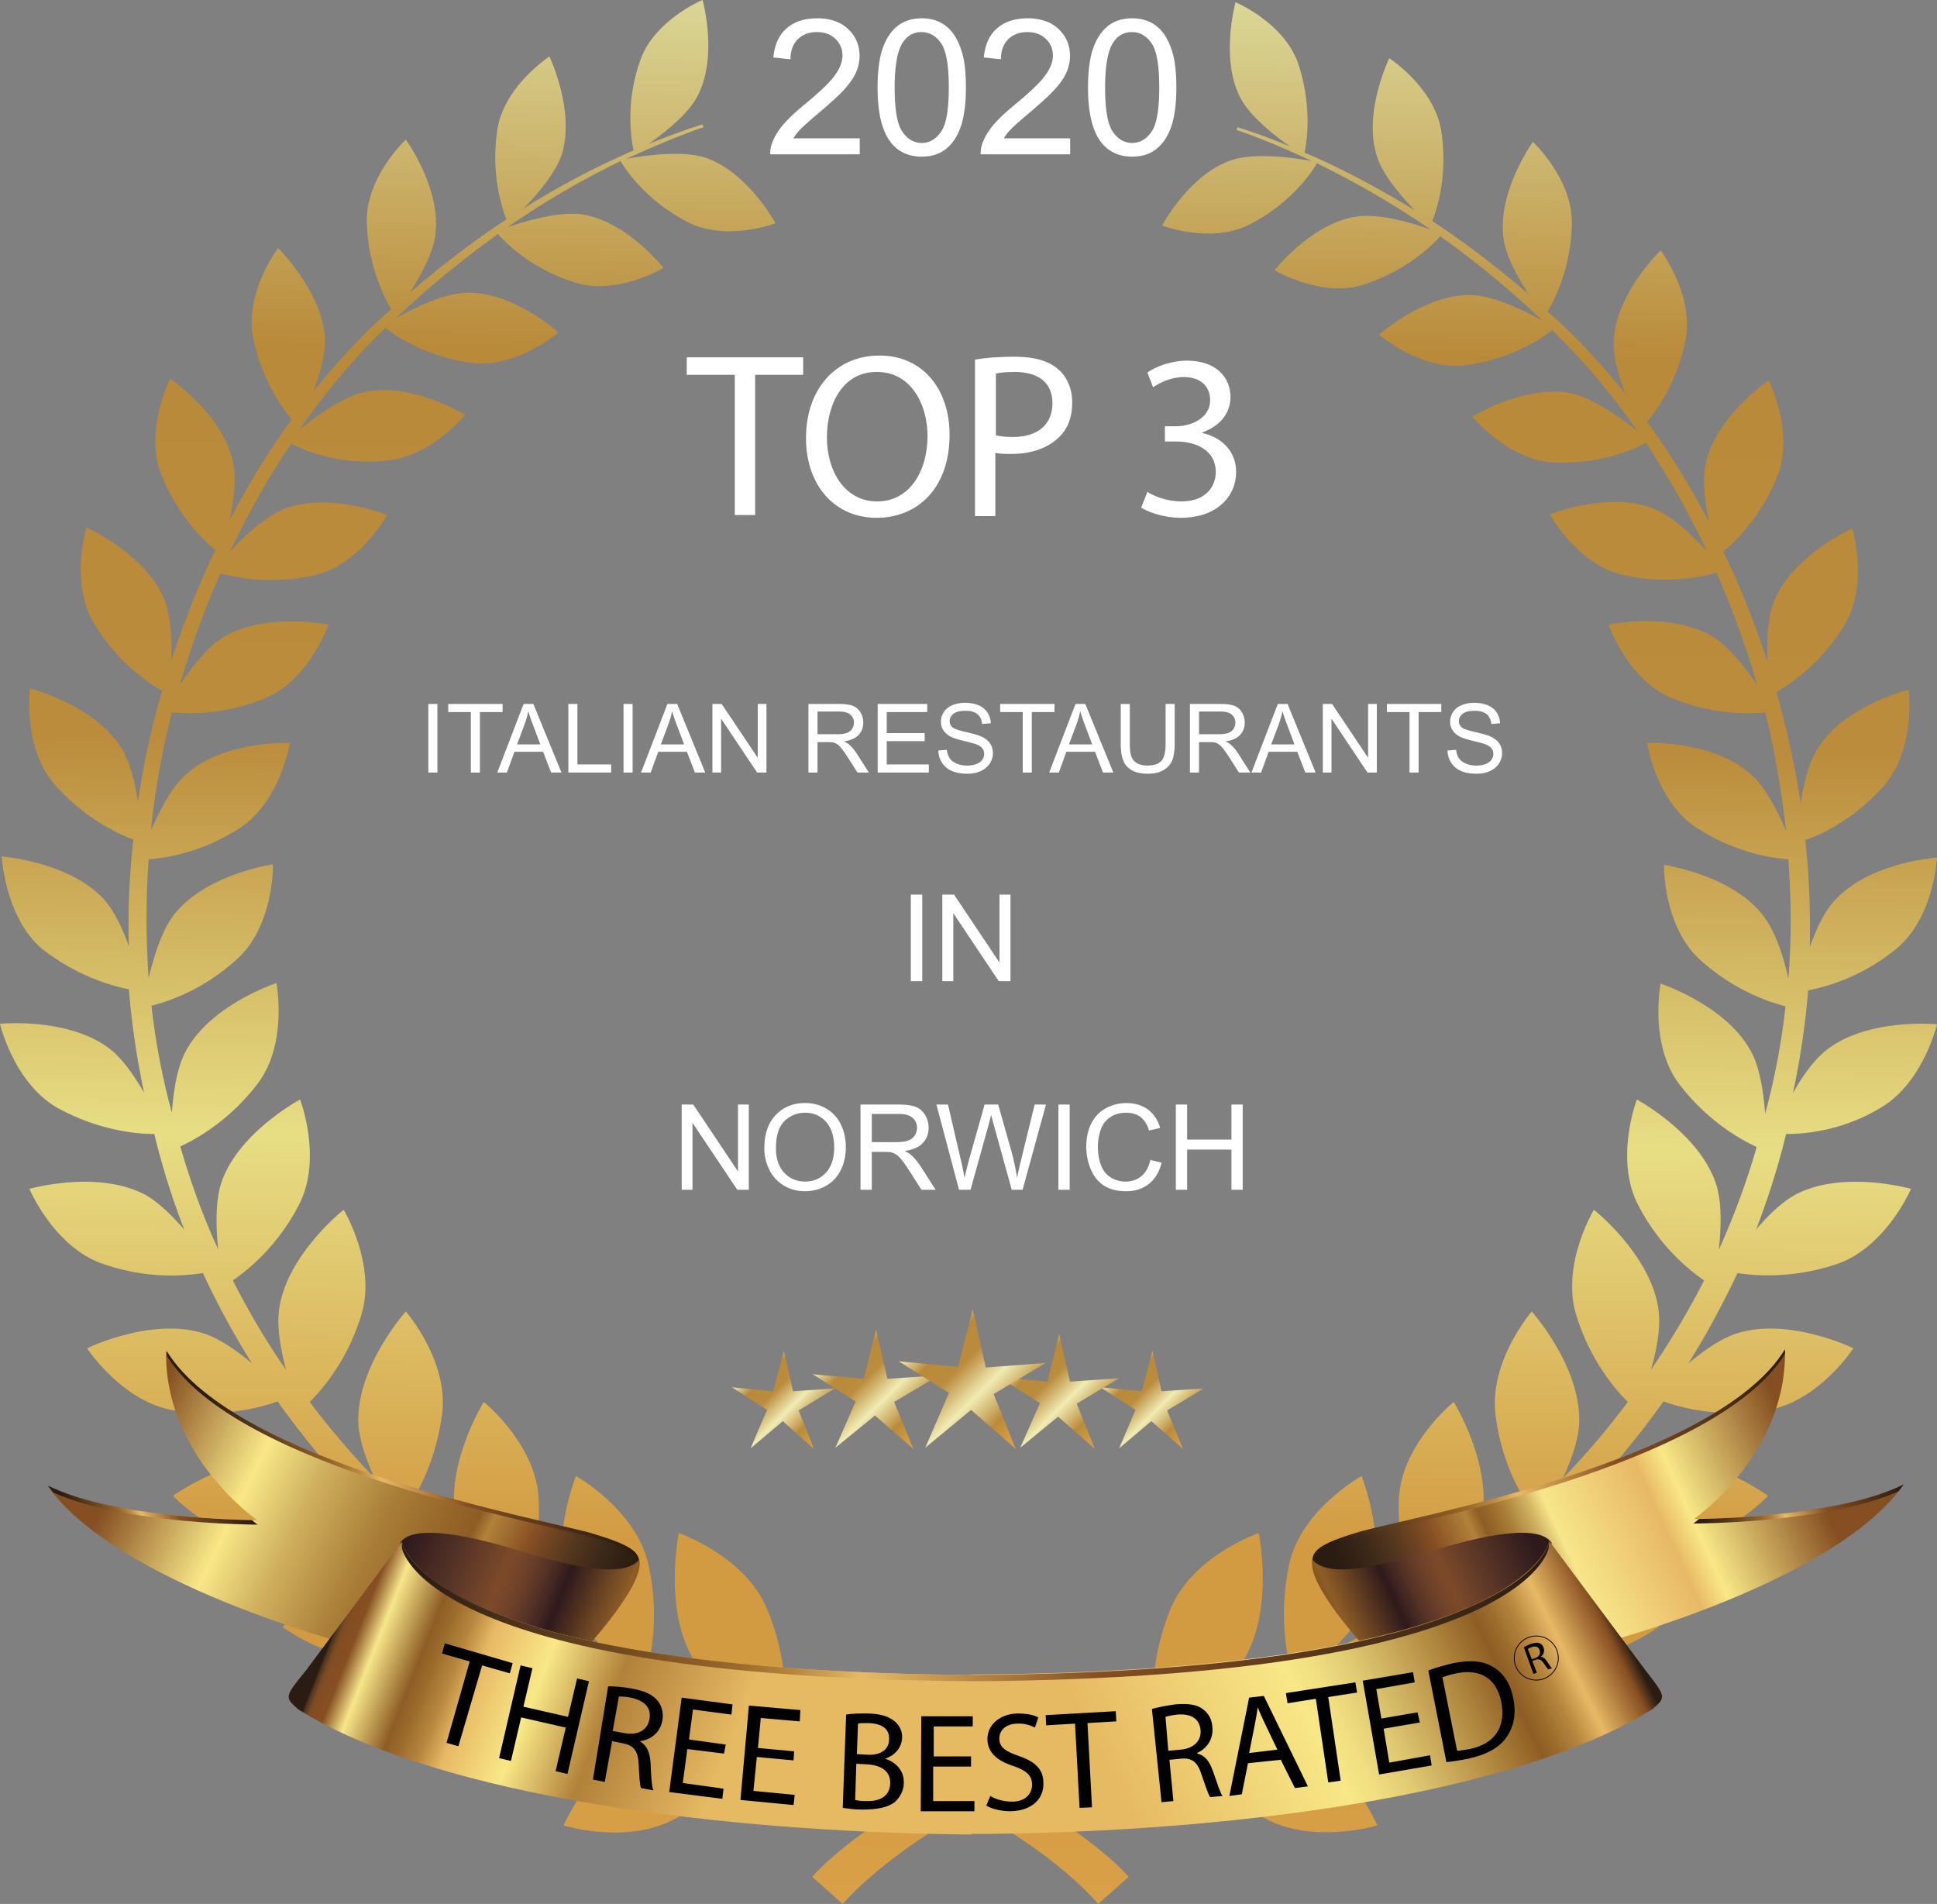 <?xml version="1.0" encoding="UTF-8"?> <svg xmlns="http://www.w3.org/2000/svg" width="979.143" height="962.285" viewBox="210 18.572 979.143 962.285"><rect x="210" y="18.572" width="979.143" height="962.285" fill="#808080" stroke="none"/><linearGradient id="a" gradientUnits="userSpaceOnUse" x1="75.831" y1="727.999" x2="79.363" y2="1065.09" gradientTransform="matrix(2.857 0 0 -2.857 478.231 3061.472)"><stop offset="0" stop-color="#d9a047"></stop><stop offset=".103" stop-color="#d29b42"></stop><stop offset=".19" stop-color="#d29b42"></stop><stop offset=".401" stop-color="#e7de84"></stop><stop offset=".608" stop-color="#bb8c3c"></stop><stop offset=".815" stop-color="#b98a39"></stop><stop offset="1" stop-color="#dbd796"></stop></linearGradient><path fill="url(#a)" d="M1112.857 591.714c-4 16.571-9.144 32.571-15.143 48.286 6-7.144 13.143-14 20-17.715 24-12.571 58.285-2.857 58.285-2.857s-12.571 29.429-37.429 38c-22.285 7.429-41.143 6-50.285 4.572-7.429 15.714-15.715 31.143-24.857 45.714 7.429-6.286 16.285-12.571 24.285-15.143C1114 684 1146.857 700 1146.857 700s-17.715 27.428-44.286 31.428c-24 3.715-43.143-1.428-51.714-4.571-10.286 14.571-21.429 28.286-33.144 41.143 8.857-5.143 19.144-10.285 28-11.428 28-4 58 18 58 18s-22.856 24.571-50 23.714c-25.143-.571-43.429-9.429-51.429-14-12.571 12.571-25.714 24.286-39.143 34.857 9.715-3.715 20.857-6.857 30-6.571 28.857 1.143 55.143 28.285 55.143 28.285s-27.143 20.571-54.571 15.143c-24.856-4.856-41.714-16.856-49.143-22.856-13.429 9.714-27.429 18.571-41.429 26.285 9.429-1.714 20-2.285 28-.571 28.571 6.286 50.571 38.286 50.571 38.286s-30.856 15.714-57.429 5.429c-23.143-9.144-37.714-23.144-44.571-30.857-14.856 7.143-30 13.143-44.856 17.714 9.714.286 20 1.144 27.428 4.286 27.715 11.143 44 47.429 44 47.429s-34 10.285-58.571-4.571c-22.571-13.715-34.856-31.429-39.714-40-35.143 6.285-64.571 16.285-88.286 26.856 43.144 22.857 60.857 43.715 60.857 43.715l-15.429 13.714s-20-24.571-64.571-48c-44.286 23.715-64.571 48-64.571 48l-15.429-13.714s17.714-21.144 60.857-43.715c-24-10.856-53.144-20.571-88.286-26.856-4.857 8.571-17.143 26.285-39.714 40-24.857 15.143-58.571 4.571-58.571 4.571s16.285-36 44-47.429c7.714-3.143 17.714-4.286 27.428-4.286-14.856-4.571-29.714-10.571-44.856-17.714-6.571 7.714-21.144 21.714-44.571 30.857-26.572 10.285-57.429-5.429-57.429-5.429s21.714-32 50.572-38.286c8-1.714 18.285-.857 28 .571-14-7.714-27.715-16.571-41.429-26.285-7.429 6-24.286 18-49.143 22.856-27.428 5.429-54.571-15.143-54.571-15.143s26.571-27.143 55.143-28.285c9.143-.286 20.285 2.856 30 6.571-13.429-10.857-26.572-22.286-39.143-34.857-8 4.571-26.286 13.429-51.429 14-27.143.571-50-23.714-50-23.714s30.286-21.715 58-18c8.857 1.143 19.143 6.285 28 11.428-11.714-12.856-22.857-26.856-33.143-41.143-8.572 3.144-27.714 8.286-52 4.571C272 727.428 254 700 254 700s32.857-16 59.143-7.429c8 2.571 16.857 8.856 24.286 15.143C328.286 693.143 320 678 312.571 662c-9.143 1.428-28 3.143-50.286-4.572-24.857-8.285-37.429-38-37.429-38s34.286-9.714 58.286 2.857c6.857 3.714 14 10.857 20 17.714a379.707 379.707 0 01-15.143-48.285c-8.857 0-27.714-1.715-48.286-12.857C217.143 566.572 210 536 210 536s34.857-3.429 55.714 12.856c6.572 5.144 12.286 13.715 17.143 22-3.714-17.429-6.286-34.856-7.714-52.285-8.571-1.715-26.286-6.572-44-20.572-18.571-15.714-20.286-46.571-20.286-46.571s34.286 2.571 51.714 21.715c5.143 5.714 9.429 14.856 12.571 23.714-.571-18.285.286-36.285 2.286-54-7.714-2.856-24.571-10.571-39.714-27.714-16.286-18.571-12.571-48.571-12.571-48.571s32.571 8.285 46 29.714c4.571 7.143 7.143 18 8.571 27.429 2.857-19.143 6.857-37.714 12.286-56-6.572-3.714-22.286-14-34.286-33.714-12.571-20.572-4-48.857-4-48.857s30 13.429 39.429 36.571c3.429 8.571 3.714 20.857 3.429 30.857a457.011 457.011 0 0122.286-56c-5.715-4.572-19.144-17.429-27.43-38.572-8.571-22 4.572-48 4.572-48s26.857 18.285 31.714 42c2 8.571.286 20.285-1.714 29.714 9.429-18.285 20-35.429 31.429-51.143-4.857-6-15.143-20-19.429-41.143C333.429 166.572 350.571 144 350.571 144s22.571 22 23.714 46c.286 8-2.857 18.285-6 26.571 12.571-15.715 25.714-29.715 39.429-41.715-3.429-6-11.714-22-12.286-44-.572-22.856 19.714-41.714 19.714-41.714s18.286 25.143 14.857 48.571c-1.143 9.143-7.715 20.571-12.857 28.857C434 152 450.285 139.714 466 129.429c-2.286-5.715-8-22.857-4.571-45.429 3.429-22 26.285-36.857 26.285-36.857S500.857 74.572 494 96.572C490.857 106 481.429 117.143 474.571 124c20.286-12.857 39.429-22.286 55.714-29.429-1.143-5.429-4.285-23.429 3.144-44.857 6.856-20.857 31.714-31.143 31.714-31.143s8 28.571-2.571 48.571c-4.857 9.429-17.143 18.857-24.857 24.286 10.571-4.286 20-7.715 27.429-10 0 .571.286.856.571 1.428-10.285 3.429-23.429 8.857-39.143 16 7.714-1.428 28-4.571 40-.571C588 105.429 602 131.429 602 131.429s-24.857 9.428-44.286-.572c-21.714-11.143-32-27.428-34-30.856-17.143 8.285-36.571 19.143-57.143 33.429 8.857-3.144 25.714-8 37.143-6.572C526.571 130 545.429 154 545.429 154s-23.429 14-44.571 7.429c-22.286-6.857-35.429-20.286-39.144-24.572-15.429 11.144-31.714 24-48 39.144-1.143 1.143-2.571 2.285-3.714 3.429 8.571-4.857 24-12.572 35.714-12.857 23.429-.857 46.571 20 46.571 20S471.143 204.857 448.571 202c-24-3.144-39.429-14.286-43.714-17.715-15.429 14.857-30 32-43.429 51.429 7.714-6.285 22-16.857 33.429-19.143 23.429-4.857 50.286 11.714 50.286 11.714s-18 22-41.143 23.144c-24 2.285-41.429-6-46.857-8.572-11.429 16.857-21.714 35.144-30.857 54.572 6.857-7.715 17.428-17.429 26.857-21.429 22.571-9.144 52.571 2.856 52.571 2.856s-14 25.429-37.143 30.571c-22.286 4.857-40 .857-47.143-1.143-8 18-14.857 37.143-20.571 56.571 5.714-8.571 13.429-18.856 21.714-24 21.143-13.143 53.429-6.571 53.429-6.571s-9.714 28-32 37.143c-20.857 8.572-39.143 8-47.143 7.144C292 398 288.286 418 286.286 438.285c4.286-9.714 10.286-21.714 17.714-28.285 18.857-17.144 52.571-16 52.571-16s-4.857 29.714-25.429 43.143c-19.429 12.571-38 15.143-46 15.714-1.429 19.715-1.429 40 0 60 2.571-10.571 6.571-24 12.857-32 16-20.571 50-25.429 50-25.429s.571 30.857-18 47.715c-17.429 16-35.429 21.714-43.429 23.714 2 18 5.429 36.286 10.286 54 .857-10.571 2.571-22.856 7.143-31.143 12.571-23.429 45.714-34.286 45.714-34.286s6 30.857-9.714 51.144c-14.286 18.571-30.857 27.714-38.857 31.429 5.143 18 11.429 35.143 19.143 52-1.143-10.857-1.429-24 1.428-33.144 8.286-25.714 40-42.571 40-42.571s11.429 30-.571 53.143c-10.857 21.144-26 33.144-33.429 38.286 8 15.714 16.857 30.857 26.857 45.143-2.571-10-4.857-21.714-3.429-30.856 4-27.429 32.571-50 32.571-50s16.857 28 8.857 53.428c-6.857 22.286-19.143 36.857-26 43.715 10.286 13.714 21.429 26.571 32.857 38.571-4.286-9.143-8-19.714-8.286-28.286-.857-28.285 24-56 24-56s22 25.144 18.286 52.286c-3.144 23.143-12.286 39.714-18 48 12.286 11.429 24.857 22.285 38 32-5.715-8.286-10.857-18-12.857-26.286-6-28.285 14-60.285 14-60.285s26.571 21.429 27.714 49.143c1.144 23.714-5.428 42-9.714 51.429a412.728 412.728 0 0044.286 25.714c-7.715-7.714-15.429-17.143-19.144-25.714-10.856-27.143 3.429-63.143 3.429-63.143s30.286 16.856 36.571 44.571c5.429 24 2 44-.856 54 15.714 6.571 31.143 12 46.285 16-8.571-6.286-17.429-13.715-22.286-21.429-15.714-25.429-7.714-64.286-7.714-64.286s33.429 11.429 44.571 38.286c9.144 21.714 9.715 41.143 8.857 52 22 4.285 42 9.714 59.714 16a386.645 386.645 0 0133.429 13.429c10-4.571 21.143-9.143 33.429-13.429 17.715-6.286 37.715-12 59.715-16-.572-10.857 0-30.286 8.856-52 11.144-26.857 44.571-38.286 44.571-38.286s8 38.571-7.714 64.286c-4.857 7.714-13.714 15.429-22.286 21.429 15.144-4 30.572-9.144 46.286-16-2.571-10-6-29.715-.857-54 6-27.715 36.571-44.571 36.571-44.571s14.286 36 3.429 63.143c-3.429 8.857-11.429 18-19.143 25.714a412.826 412.826 0 0044.286-25.714c-4.286-9.429-10.572-27.715-9.715-51.429 1.143-27.714 27.715-49.143 27.715-49.143s20 32.285 14 60.285c-1.715 8.571-7.144 18-12.857 26.286 13.143-9.714 26-20.571 38-32-5.715-8.286-15.143-24.857-18-48-3.429-27.143 18.285-52.286 18.285-52.286s24.857 27.715 24 56c-.285 8.571-4 19.144-8.285 28.286 11.714-12 22.571-24.857 32.857-38.571-6.857-6.857-19.144-21.429-26-43.715-8-25.429 8.856-53.429 8.856-53.429s28.571 22.572 32.571 50c1.429 9.144-.856 20.857-3.714 30.857 9.714-14.285 18.857-29.429 26.857-45.143-7.429-5.143-22.571-17.143-33.429-38.286-12-23.143-.572-53.143-.572-53.143s31.429 16.857 40 42.571c3.144 9.429 2.572 22.571 1.429 33.429 7.429-16.571 14-34 19.144-52-8-3.714-24.572-12.857-38.857-31.429-15.715-20.285-9.714-51.143-9.714-51.143s33.143 10.857 45.714 34.285c4.571 8.286 6.286 20.857 7.143 31.429 4.857-18 8.286-36 10.286-54.285-8-2-26.286-8-43.429-23.715-18.571-17.143-18-47.714-18-47.714s34 4.857 50 25.429c6.286 8 10.571 21.429 12.857 32 1.714-20.286 1.429-40.286 0-60.286-8-.571-26.571-3.143-46-15.714-20.857-13.144-25.429-43.144-25.429-43.144s33.714-1.143 52.571 16c7.429 6.572 13.714 18.857 17.715 28.572-2.286-20.286-5.715-40.572-10.572-60-8 .856-26.285 1.428-47.143-7.144-22.285-9.143-32-37.143-32-37.143s32.285-6.857 53.429 6.571c8 5.143 16 15.429 21.714 24a462.867 462.867 0 00-20.571-56.857c-7.143 2-25.143 6.286-47.143 1.144-23.144-5.144-37.144-30.571-37.144-30.571s30-12 52.572-2.857c9.428 3.714 19.714 13.714 26.856 21.429-9.143-19.429-19.714-38-30.856-54.857-5.143 2.857-22.571 11.143-46.571 10-23.144-1.143-41.144-23.143-41.144-23.143s26.857-16.571 50.286-11.715c11.429 2.572 26 13.144 33.429 19.429-13.429-19.429-28-36.571-43.429-51.429-4.286 3.429-19.714 14.572-43.714 17.715-22.572 2.857-43.715-15.429-43.715-15.429s23.143-20.571 46.571-20c11.715.286 27.429 8.286 36 12.857-1.143-1.144-2.571-2.286-3.714-3.429C969.714 162 953.429 148.857 938 138c-3.715 4.285-16.857 17.428-39.143 24.571-21.144 6.571-44.572-7.429-44.572-7.429s18.857-24 41.715-27.143c11.429-1.715 28.285 3.428 37.143 6.571-20.857-14.286-40.285-25.144-57.429-33.429-2 3.429-12.285 19.714-34 30.857-19.429 10-44.285.571-44.285.571s14-26.286 35.429-33.144c12.285-4 32.571-.856 40.285.572-15.143-7.144-28-12.286-38-15.715 0-.571.286-.857.286-1.429 7.429 2.286 16.285 5.429 26.571 9.715-7.715-5.429-20-15.144-24.857-24.286-10.571-20-2.571-48.571-2.571-48.571S859.143 30 866.286 50.857c7.143 21.715 4.285 39.715 3.143 44.857 16.286 6.857 35.143 16.571 55.714 29.143-6.856-7.143-16.285-18-19.143-27.429-7.143-22 6.286-49.428 6.286-49.428s22.856 14.856 26.285 36.856c3.429 22.571-2.285 39.715-4.571 45.429 15.714 10.286 32 22.571 48.857 37.143-5.428-8.285-11.714-19.428-12.857-28.571-3.143-23.429 14.857-48.571 14.857-48.571s20.285 18.857 19.714 41.715c-.571 22-8.571 38-12.285 44 13.714 12 26.856 26 39.429 41.714-3.429-8.571-6.286-18.571-6-26.571.856-24 23.714-46 23.714-46s17.143 22.571 12.571 45.429c-4.286 21.143-14.571 35.429-19.429 41.143 11.429 15.714 22 32.857 31.429 50.857-2-9.429-3.714-21.144-1.715-29.715 5.144-24 31.715-42 31.715-42s13.143 25.715 4.571 48c-8.285 21.144-21.714 33.715-27.429 38.571 8.571 17.715 16 36.286 22.286 55.715-.286-10 0-22.286 3.429-30.857 9.428-23.143 39.428-36.571 39.428-36.571s8.572 28.285-4 48.856c-12 19.715-27.714 30-34.285 33.715 5.143 18.285 9.143 36.857 12.285 56 1.429-9.429 4-20.286 8.572-27.429 13.428-21.714 46-29.714 46-29.714s3.714 30-12.572 48.571c-15.143 17.143-32 24.856-39.714 27.429 2 17.714 2.571 35.714 2.286 54 3.143-8.571 7.143-17.715 12.571-23.429 17.429-19.429 51.714-21.715 51.714-21.715s-1.429 30.857-21.143 46.572a101.57 101.57 0 01-44 20.571 400.407 400.407 0 01-7.715 52c4.572-8.286 10.572-16.857 17.144-22 20.856-16.286 55.714-12.857 55.714-12.857s-7.143 30.571-29.714 42.857c-18.857 11.142-37.714 12.571-46.571 12.571z"></path><g fill="#FFF"><path d="M644.596 88.491v8.079h-45.251a14.857 14.857 0 01.98-5.837c1.151-3.082 2.996-6.117 5.534-9.106 2.537-2.989 6.202-6.444 10.997-10.367 7.44-6.102 12.469-10.935 15.084-14.5 2.615-3.564 3.922-6.935 3.922-10.11 0-3.331-1.19-6.141-3.572-8.429-2.381-2.289-5.486-3.433-9.316-3.433-4.047 0-7.284 1.214-9.713 3.643s-3.658 5.791-3.689 10.087l-8.639-.887c.591-6.444 2.816-11.355 6.678-14.733 3.859-3.378 9.043-5.067 15.551-5.067 6.568 0 11.768 1.821 15.597 5.464s5.744 8.157 5.744 13.542c0 2.74-.561 5.433-1.681 8.079-1.121 2.646-2.981 5.433-5.581 8.359-2.6 2.927-6.919 6.942-12.959 12.048-5.043 4.234-8.281 7.106-9.713 8.616-1.433 1.51-2.615 3.028-3.549 4.553h33.576zM653.609 62.806c0-8.094.832-14.608 2.498-19.543 1.665-4.934 4.14-8.74 7.425-11.418 3.284-2.677 7.417-4.016 12.398-4.016 3.674 0 6.896.74 9.667 2.218 2.771 1.479 5.059 3.612 6.864 6.397 1.806 2.787 3.223 6.181 4.25 10.181 1.027 4 1.541 9.394 1.541 16.181 0 8.032-.825 14.516-2.476 19.45-1.65 4.935-4.117 8.749-7.401 11.441-3.285 2.693-7.433 4.04-12.445 4.04-6.601 0-11.784-2.366-15.551-7.098-4.513-5.697-6.77-14.974-6.77-27.833zm8.639 0c0 11.239 1.315 18.719 3.946 22.439s5.876 5.58 9.736 5.58 7.105-1.868 9.737-5.604c2.63-3.736 3.945-11.208 3.945-22.416 0-11.27-1.315-18.757-3.945-22.462-2.632-3.705-5.908-5.557-9.83-5.557-3.861 0-6.943 1.635-9.247 4.903-2.894 4.174-4.342 11.879-4.342 23.117zM750.975 88.491v8.079h-45.251a14.857 14.857 0 01.98-5.837c1.151-3.082 2.996-6.117 5.534-9.106 2.537-2.989 6.202-6.444 10.997-10.367 7.44-6.102 12.469-10.935 15.084-14.5 2.615-3.564 3.922-6.935 3.922-10.11 0-3.331-1.19-6.141-3.572-8.429-2.381-2.289-5.486-3.433-9.316-3.433-4.047 0-7.284 1.214-9.713 3.643s-3.658 5.791-3.689 10.087l-8.639-.887c.591-6.444 2.816-11.355 6.678-14.733 3.859-3.378 9.043-5.067 15.551-5.067 6.568 0 11.768 1.821 15.597 5.464s5.744 8.157 5.744 13.542c0 2.74-.561 5.433-1.681 8.079-1.121 2.646-2.981 5.433-5.581 8.359-2.6 2.927-6.919 6.942-12.959 12.048-5.043 4.234-8.281 7.106-9.713 8.616-1.433 1.51-2.615 3.028-3.549 4.553h33.576zM759.987 62.806c0-8.094.832-14.608 2.498-19.543 1.665-4.934 4.14-8.74 7.425-11.418 3.284-2.677 7.417-4.016 12.398-4.016 3.674 0 6.896.74 9.667 2.218 2.771 1.479 5.059 3.612 6.864 6.397 1.806 2.787 3.223 6.181 4.25 10.181 1.027 4 1.541 9.394 1.541 16.181 0 8.032-.825 14.516-2.476 19.45-1.65 4.935-4.117 8.749-7.401 11.441-3.285 2.693-7.433 4.04-12.445 4.04-6.601 0-11.784-2.366-15.551-7.098-4.513-5.697-6.77-14.974-6.77-27.833zm8.639 0c0 11.239 1.315 18.719 3.946 22.439s5.876 5.58 9.736 5.58 7.105-1.868 9.737-5.604c2.63-3.736 3.945-11.208 3.945-22.416 0-11.27-1.315-18.757-3.945-22.462-2.632-3.705-5.908-5.557-9.83-5.557-3.861 0-6.943 1.635-9.247 4.903-2.894 4.174-4.342 11.879-4.342 23.117z"></path></g><path fill="#FFF" d="M581.429 208h-24.286v-8.857H616V208h-24.286v70.856h-10.285V208zM690 238.285c0 27.429-16.571 42-36.857 42C632 280.285 617.429 264 617.429 240c0-25.429 15.714-41.715 36.857-41.715 21.428-.285 35.714 16.287 35.714 40zm-62 1.429c0 17.143 9.143 32.286 25.429 32.286 16.285 0 25.429-15.144 25.429-33.144 0-15.714-8.286-32.285-25.429-32.285C636.571 206.285 628 222 628 239.714zM703.143 200.285c4.857-.856 11.429-1.429 19.715-1.429 10.285 0 17.714 2.286 22.285 6.572C749.429 209.143 752 215.143 752 222c0 7.143-2 12.856-6.285 17.143-5.429 5.714-14.286 8.857-24.286 8.857-3.143 0-6 0-8.286-.571v32h-10.285v-79.144h.285zm10.286 38.287c2.286.571 5.143.857 8.571.857 12.286 0 20-6 20-17.144 0-10.571-7.429-15.714-18.857-15.714-4.571 0-8 .285-9.714.857v31.144zM790 267.143c2.857 2 9.714 4.857 17.143 4.857 13.429 0 17.429-8.571 17.429-14.857 0-10.857-9.714-15.429-20-15.429h-5.714V234h5.714c7.429 0 17.144-4 17.144-13.144 0-6.285-4-11.714-13.429-11.714-6.286 0-12 2.857-15.429 5.143L790 206.857c4-2.856 11.715-6 20-6 15.143 0 22 8.857 22 18.286 0 8-4.857 14.571-14.285 18v.286c9.428 2 17.143 8.856 17.143 19.714 0 12.286-9.715 23.143-28 23.143-8.571 0-16.286-2.856-20-5.143l3.142-8z"></path><g fill="#FFF"><path d="M426.513 409.031v-34.666h4.587v34.666h-4.587zM448.008 409.031v-30.575h-11.422v-4.091h27.478v4.091h-11.469v30.575h-4.587zM461.368 409.031l13.313-34.666h4.942l14.188 34.666h-5.226l-4.044-10.499h-14.495l-3.808 10.499h-4.87zm10.003-14.236h11.753l-3.618-9.601c-1.104-2.916-1.924-5.313-2.46-7.188a44.12 44.12 0 01-1.867 6.621l-3.808 10.168zM497.288 409.031v-34.666h4.588v30.575h17.072v4.091h-21.66zM525.191 409.031v-34.666h4.587v34.666h-4.587zM534.058 409.031l13.313-34.666h4.942l14.188 34.666h-5.226l-4.044-10.499h-14.495l-3.807 10.499h-4.871zm10.003-14.236h11.753l-3.618-9.601c-1.104-2.916-1.924-5.313-2.46-7.188a44.12 44.12 0 01-1.867 6.621l-3.808 10.168zM570.12 409.031v-34.666h4.706l18.208 27.217v-27.217h4.398v34.666h-4.706l-18.208-27.241v27.241h-4.398zM618.667 409.031v-34.666h15.37c3.09 0 5.438.312 7.047.934 1.607.623 2.893 1.723 3.854 3.299.961 1.577 1.442 3.319 1.442 5.227 0 2.459-.797 4.532-2.389 6.219-1.593 1.687-4.052 2.759-7.378 3.216 1.214.583 2.136 1.159 2.767 1.727 1.34 1.229 2.609 2.767 3.808 4.61l6.029 9.436h-5.77l-4.587-7.212c-1.341-2.081-2.444-3.674-3.311-4.777-.867-1.103-1.644-1.876-2.33-2.317a6.931 6.931 0 00-2.093-.922c-.52-.11-1.371-.166-2.554-.166h-5.32v15.395h-4.585zm4.587-19.368h9.86c2.097 0 3.736-.216 4.919-.649s2.081-1.127 2.695-2.081c.615-.954.923-1.99.923-3.109 0-1.64-.596-2.987-1.785-4.044-1.19-1.056-3.07-1.584-5.64-1.584h-10.973v11.467zM653.665 409.031v-34.666h25.065v4.091h-20.479v10.617h19.178v4.067h-19.178v11.8h21.282v4.091h-25.868zM684.31 397.893l4.327-.378c.205 1.734.682 3.156 1.431 4.268.748 1.111 1.911 2.011 3.488 2.696 1.576.686 3.35 1.028 5.32 1.028 1.75 0 3.293-.26 4.634-.78 1.34-.521 2.337-1.233 2.991-2.14.653-.906.981-1.896.981-2.968 0-1.088-.315-2.037-.946-2.85-.631-.812-1.671-1.493-3.121-2.046-.931-.362-2.987-.926-6.171-1.69s-5.415-1.485-6.692-2.164c-1.655-.866-2.889-1.942-3.7-3.228-.813-1.284-1.218-2.723-1.218-4.315 0-1.75.496-3.385 1.489-4.906s2.443-2.676 4.352-3.465c1.907-.788 4.027-1.183 6.36-1.183 2.569 0 4.835.414 6.798 1.242 1.963.827 3.472 2.045 4.528 3.653 1.056 1.607 1.623 3.429 1.702 5.462l-4.397.331c-.237-2.19-1.037-3.846-2.4-4.966-1.364-1.119-3.378-1.679-6.042-1.679-2.774 0-4.797.509-6.065 1.525-1.27 1.017-1.903 2.243-1.903 3.677 0 1.246.449 2.271 1.348 3.074.883.804 3.188 1.628 6.917 2.472 3.727.843 6.286 1.58 7.672 2.211 2.018.93 3.508 2.108 4.47 3.535.961 1.427 1.442 3.07 1.442 4.93 0 1.845-.528 3.583-1.585 5.215-1.056 1.631-2.573 2.9-4.552 3.807s-4.205 1.359-6.679 1.359c-3.138 0-5.767-.457-7.887-1.371s-3.783-2.29-4.989-4.126c-1.206-1.836-1.84-3.913-1.903-6.23zM726.992 409.031v-30.575H715.57v-4.091h27.478v4.091h-11.469v30.575h-4.587zM740.352 409.031l13.313-34.666h4.942l14.188 34.666h-5.226l-4.044-10.499H749.03l-3.808 10.499h-4.87zm10.002-14.236h11.753l-3.618-9.601c-1.104-2.916-1.924-5.313-2.46-7.188a44.12 44.12 0 01-1.867 6.621l-3.808 10.168zM799.209 374.365h4.588v20.028c0 3.484-.395 6.251-1.183 8.301-.789 2.049-2.211 3.716-4.269 5.001-2.057 1.285-4.757 1.927-8.099 1.927-3.248 0-5.904-.56-7.969-1.679-2.065-1.119-3.54-2.739-4.423-4.859s-1.323-5.017-1.323-8.69v-20.028h4.587v20.005c0 3.012.279 5.23.84 6.656.559 1.428 1.521 2.527 2.885 3.299 1.363.772 3.03 1.159 5.001 1.159 3.373 0 5.777-.765 7.213-2.294 1.434-1.529 2.151-4.469 2.151-8.82v-20.006zM811.506 409.031v-34.666h15.37c3.09 0 5.438.312 7.047.934 1.607.623 2.893 1.723 3.854 3.299.961 1.577 1.442 3.319 1.442 5.227 0 2.459-.797 4.532-2.389 6.219-1.593 1.687-4.052 2.759-7.378 3.216 1.214.583 2.136 1.159 2.767 1.727 1.34 1.229 2.609 2.767 3.808 4.61l6.029 9.436h-5.77l-4.587-7.212c-1.341-2.081-2.444-3.674-3.312-4.777-.866-1.103-1.643-1.876-2.329-2.317a6.931 6.931 0 00-2.093-.922c-.52-.11-1.371-.166-2.554-.166h-5.32v15.395h-4.585zm4.587-19.368h9.86c2.097 0 3.736-.216 4.919-.649s2.081-1.127 2.695-2.081c.615-.954.923-1.99.923-3.109 0-1.64-.596-2.987-1.785-4.044-1.19-1.056-3.07-1.584-5.641-1.584h-10.972v11.467zM842.601 409.031l13.313-34.666h4.942l14.188 34.666h-5.226l-4.044-10.499h-14.495l-3.807 10.499h-4.871zm10.003-14.236h11.753l-3.618-9.601c-1.104-2.916-1.924-5.313-2.46-7.188a44.12 44.12 0 01-1.867 6.621l-3.808 10.168zM878.662 409.031v-34.666h4.706l18.208 27.217v-27.217h4.398v34.666h-4.706L883.06 381.79v27.241h-4.398zM922.504 409.031v-30.575h-11.422v-4.091h27.478v4.091h-11.469v30.575h-4.587zM941.705 397.893l4.327-.378c.205 1.734.682 3.156 1.431 4.268.748 1.111 1.911 2.011 3.488 2.696 1.576.686 3.35 1.028 5.32 1.028 1.75 0 3.294-.26 4.635-.78 1.34-.521 2.337-1.233 2.991-2.14.653-.906.981-1.896.981-2.968 0-1.088-.315-2.037-.946-2.85-.631-.812-1.671-1.493-3.121-2.046-.931-.362-2.987-.926-6.172-1.69s-5.415-1.485-6.692-2.164c-1.655-.866-2.889-1.942-3.7-3.228-.813-1.284-1.218-2.723-1.218-4.315 0-1.75.496-3.385 1.489-4.906s2.443-2.676 4.352-3.465c1.907-.788 4.027-1.183 6.36-1.183 2.569 0 4.836.414 6.799 1.242 1.963.827 3.472 2.045 4.528 3.653 1.056 1.607 1.623 3.429 1.702 5.462l-4.397.331c-.237-2.19-1.037-3.846-2.4-4.966-1.364-1.119-3.378-1.679-6.042-1.679-2.774 0-4.797.509-6.065 1.525-1.27 1.017-1.903 2.243-1.903 3.677 0 1.246.449 2.271 1.348 3.074.883.804 3.188 1.628 6.917 2.472 3.728.843 6.286 1.58 7.673 2.211 2.018.93 3.508 2.108 4.47 3.535.961 1.427 1.442 3.07 1.442 4.93 0 1.845-.528 3.583-1.585 5.215-1.056 1.631-2.573 2.9-4.552 3.807s-4.205 1.359-6.68 1.359c-3.138 0-5.767-.457-7.887-1.371s-3.783-2.29-4.989-4.126c-1.207-1.836-1.841-3.913-1.904-6.23z"></path></g><g fill="#FFF"><path d="M670.409 514.457v-43.73h5.787v43.73h-5.787zM686.337 514.457v-43.73h5.937l22.968 34.333v-34.333h5.548v43.73h-5.936l-22.968-34.364v34.364h-5.549z"></path></g><g fill="#FFF"><path d="M554.589 619.887v-43.068h5.847l22.621 33.814v-33.814h5.464v43.068h-5.846l-22.622-33.844v33.844h-5.464zM596.364 598.911c0-7.149 1.92-12.745 5.759-16.79 3.838-4.044 8.793-6.066 14.865-6.066 3.976 0 7.56.95 10.752 2.85s5.626 4.549 7.301 7.946c1.675 3.398 2.512 7.252 2.512 11.561 0 4.368-.881 8.275-2.644 11.722-1.763 3.447-4.261 6.058-7.492 7.83s-6.718 2.658-10.458 2.658c-4.055 0-7.678-.979-10.87-2.938s-5.611-4.632-7.257-8.021a24.317 24.317 0 01-2.468-10.752zm5.876.088c0 5.19 1.396 9.278 4.187 12.266 2.791 2.986 6.291 4.479 10.503 4.479 4.289 0 7.818-1.508 10.591-4.524 2.771-3.016 4.156-7.295 4.156-12.838 0-3.506-.592-6.566-1.777-9.181-1.185-2.614-2.918-4.642-5.199-6.081-2.282-1.439-4.843-2.159-7.683-2.159-4.035 0-7.506 1.386-10.415 4.156-2.909 2.773-4.363 7.4-4.363 13.882zM644.985 619.887v-43.068h19.097c3.838 0 6.757.387 8.754 1.16 1.998.774 3.594 2.141 4.789 4.099 1.194 1.959 1.792 4.123 1.792 6.492 0 3.056-.989 5.631-2.967 7.727-1.979 2.096-5.034 3.428-9.166 3.995 1.508.726 2.653 1.44 3.437 2.146 1.665 1.527 3.241 3.437 4.73 5.729l7.491 11.722h-7.168l-5.699-8.96c-1.665-2.586-3.036-4.563-4.113-5.935s-2.042-2.331-2.894-2.879c-.853-.549-1.719-.931-2.601-1.146-.646-.137-1.704-.205-3.173-.205h-6.609v19.125h-5.7zm5.701-24.061h12.25c2.604 0 4.642-.27 6.111-.809 1.469-.538 2.585-1.399 3.349-2.585a6.992 6.992 0 001.146-3.863c0-2.036-.739-3.711-2.218-5.023-1.479-1.312-3.814-1.969-7.007-1.969h-13.631v14.249zM694.781 619.887l-11.428-43.068h5.847l6.551 28.232a146.081 146.081 0 011.821 8.813c1.097-4.603 1.743-7.257 1.939-7.962l8.196-29.084h6.875l6.169 21.799c1.547 5.405 2.663 10.487 3.35 15.247.548-2.722 1.263-5.847 2.145-9.372l6.757-27.674h5.729l-11.81 43.068h-5.494l-9.078-32.815c-.764-2.742-1.214-4.426-1.352-5.053-.45 1.979-.871 3.662-1.263 5.053l-9.137 32.815h-5.817zM745.019 619.887v-43.068h5.699v43.068h-5.699zM791.494 604.786l5.699 1.439c-1.194 4.682-3.344 8.251-6.448 10.709s-6.899 3.687-11.384 3.687c-4.642 0-8.417-.944-11.325-2.835-2.908-1.89-5.122-4.627-6.64-8.211-1.519-3.584-2.277-7.433-2.277-11.546 0-4.484.857-8.397 2.571-11.736 1.713-3.339 4.151-5.876 7.315-7.609 3.162-1.733 6.644-2.6 10.443-2.6 4.309 0 7.933 1.097 10.87 3.29 2.938 2.194 4.984 5.278 6.14 9.254l-5.611 1.322c-.998-3.133-2.448-5.415-4.348-6.845s-4.289-2.145-7.168-2.145c-3.311 0-6.077.793-8.3 2.379-2.223 1.587-3.785 3.717-4.686 6.391a25.721 25.721 0 00-1.352 8.27c0 3.662.533 6.859 1.602 9.592 1.067 2.732 2.727 4.774 4.979 6.126a13.965 13.965 0 007.315 2.026c3.191 0 5.895-.92 8.108-2.762 2.216-1.839 3.714-4.572 4.497-8.196zM804.392 619.887v-43.068h5.699v17.686h22.386v-17.686h5.699v43.068h-5.699v-20.301h-22.386v20.301h-5.699z"></path></g><linearGradient id="b" gradientUnits="userSpaceOnUse" x1="10.869" y1="1444.504" x2="-81.782" y2="1489.704" gradientTransform="matrix(2.857 0 0 -2.857 478.231 4982.9)"><stop offset="0" stop-color="#2a1c12"></stop><stop offset=".026" stop-color="#302013"></stop><stop offset=".066" stop-color="#3d2918"></stop><stop offset=".113" stop-color="#54371f"></stop><stop offset=".166" stop-color="#794923"></stop><stop offset=".182" stop-color="#864f22"></stop><stop offset=".255" stop-color="#b2813a"></stop><stop offset=".279" stop-color="#8e5d26"></stop><stop offset=".332" stop-color="#976628"></stop><stop offset=".429" stop-color="#aa7f39"></stop><stop offset=".56" stop-color="#d1b260"></stop><stop offset=".661" stop-color="#f8e887"></stop><stop offset=".867" stop-color="#864f22"></stop></linearGradient><path fill="url(#b)" d="M532.286 812.857c2-8.856 0-12.285-22.857-19.143S329.143 758.857 294 701.428c-1.143 52.857 46 85.429 46 85.429s-70.857 0-106-17.429c34.286 49.144 151.714 80 151.714 80l114-17.714 32.572-18.857z"></path><linearGradient id="c" gradientUnits="userSpaceOnUse" x1="149.044" y1="1446.856" x2="235.674" y2="1486.486" gradientTransform="matrix(2.857 0 0 -2.857 478.231 4982.9)"><stop offset="0" stop-color="#2a1c12"></stop><stop offset=".026" stop-color="#302013"></stop><stop offset=".066" stop-color="#3d2918"></stop><stop offset=".113" stop-color="#54371f"></stop><stop offset=".166" stop-color="#794923"></stop><stop offset=".182" stop-color="#864f22"></stop><stop offset=".255" stop-color="#b2813a"></stop><stop offset=".279" stop-color="#8e5d26"></stop><stop offset=".296" stop-color="#976628"></stop><stop offset=".327" stop-color="#aa803a"></stop><stop offset=".369" stop-color="#d1b363"></stop><stop offset=".4" stop-color="#f7e68a"></stop><stop offset=".582" stop-color="#e8b965"></stop><stop offset=".636" stop-color="#f8e887"></stop><stop offset=".867" stop-color="#864f22"></stop></linearGradient><path fill="url(#c)" d="M874 812.285c-2-8.857 0-12.285 22.857-19.143 22.856-6.857 180.285-34.857 215.428-92.286 1.144 52.857-46 85.429-46 85.429s70.857 0 106-17.429c-34.285 49.143-151.714 80-151.714 80l-114-17.714L874 812.285z"></path><linearGradient id="d" gradientUnits="userSpaceOnUse" x1="142.689" y1="1460.469" x2="221.169" y2="1496.369" gradientTransform="matrix(2.857 0 0 -2.857 478.231 4982.9)"><stop offset=".012" stop-color="#2a1c12"></stop><stop offset=".261" stop-color="#8e5d26"></stop><stop offset=".29" stop-color="#99682a"></stop><stop offset=".343" stop-color="#b7873f"></stop><stop offset=".4" stop-color="#e8b965"></stop><stop offset=".606" stop-color="#864f22"></stop><stop offset="1" stop-color="#2a1c12"></stop></linearGradient><path fill="url(#d)" d="M896.857 795.143c22.856-6.857 180-34.857 215.428-92.286v-2.285C1077.142 758 919.714 786 896.857 792.857c-20 6-24 9.429-23.429 16 .572-4.858 6.001-8.285 23.429-13.714z"></path><linearGradient id="e" gradientUnits="userSpaceOnUse" x1="209.162" y1="1464.31" x2="240.511" y2="1478.649" gradientTransform="matrix(2.857 0 0 -2.857 478.231 4982.9)"><stop offset=".012" stop-color="#2a1c12"></stop><stop offset=".261" stop-color="#8e5d26"></stop><stop offset=".29" stop-color="#99682a"></stop><stop offset=".343" stop-color="#b7873f"></stop><stop offset=".4" stop-color="#e8b965"></stop><stop offset=".606" stop-color="#864f22"></stop><stop offset="1" stop-color="#2a1c12"></stop></linearGradient><path fill="url(#e)" d="M1068.857 786.285c-1.715 1.429-2.857 2.286-2.857 2.286s67.715 0 103.714-16.286c.857-1.143 1.715-2.285 2.571-3.429-31.142 15.429-89.714 17.143-103.428 17.429z"></path><linearGradient id="f" gradientUnits="userSpaceOnUse" x1="-79.741" y1="1465.357" x2="-53.281" y2="1477.467" gradientTransform="matrix(2.857 0 0 -2.857 478.231 4982.9)"><stop offset=".012" stop-color="#2a1c12"></stop><stop offset=".261" stop-color="#8e5d26"></stop><stop offset=".29" stop-color="#99682a"></stop><stop offset=".343" stop-color="#b7873f"></stop><stop offset=".4" stop-color="#e8b965"></stop><stop offset=".606" stop-color="#864f22"></stop><stop offset="1" stop-color="#2a1c12"></stop></linearGradient><path fill="url(#f)" d="M340.286 789.143s-1.143-.571-2.857-2.286c-13.429-.285-72.286-2-103.143-17.429l2.571 3.429c35.714 16.286 103.429 16.286 103.429 16.286z"></path><linearGradient id="g" gradientUnits="userSpaceOnUse" x1="-48.024" y1="1467.973" x2="4.163" y2="1491.852" gradientTransform="matrix(2.857 0 0 -2.857 478.231 4982.9)"><stop offset=".012" stop-color="#2a1c12"></stop><stop offset=".261" stop-color="#8e5d26"></stop><stop offset=".29" stop-color="#99682a"></stop><stop offset=".343" stop-color="#b7873f"></stop><stop offset=".4" stop-color="#e8b965"></stop><stop offset=".606" stop-color="#864f22"></stop><stop offset="1" stop-color="#2a1c12"></stop></linearGradient><path fill="url(#g)" d="M509.714 793.714c-22.856-6.857-180.285-34.857-215.428-92.286v2.286c35.143 57.429 192.572 85.143 215.428 92 17.715 5.143 22.857 8.571 23.429 13.714.571-6.285-3.714-9.714-23.429-15.714z"></path><linearGradient id="h" gradientUnits="userSpaceOnUse" x1="-22.354" y1="1464.39" x2="21.53" y2="1446.39" gradientTransform="matrix(2.857 0 0 -2.857 478.231 4982.9)"><stop offset="0" stop-color="#2e191b"></stop><stop offset=".186" stop-color="#513126"></stop><stop offset=".376" stop-color="#7c492a"></stop><stop offset=".415" stop-color="#78462a"></stop><stop offset=".467" stop-color="#6a3f29"></stop><stop offset=".527" stop-color="#543226"></stop><stop offset=".592" stop-color="#38201f"></stop><stop offset=".612" stop-color="#2e191b"></stop><stop offset=".836" stop-color="#8e5d26"></stop><stop offset=".86" stop-color="#845724"></stop><stop offset=".905" stop-color="#694722"></stop><stop offset=".964" stop-color="#432f1c"></stop><stop offset="1" stop-color="#2a1c12"></stop></linearGradient><path fill="url(#h)" d="M412.286 798.285c5.714-8.285 27.428-6 61.143 4.286 33.714 10.285 52.857 12.285 59.714 4.285 3.144 12-26 43.715-26 43.715l-82.856-7.429s-10-2.571-10.857-4.571c-.859-1.999-1.144-40.286-1.144-40.286z"></path><linearGradient id="i" gradientUnits="userSpaceOnUse" x1="177.651" y1="1464.42" x2="138.081" y2="1446.2" gradientTransform="matrix(2.857 0 0 -2.857 478.231 4982.9)"><stop offset="0" stop-color="#2e191b"></stop><stop offset=".186" stop-color="#513126"></stop><stop offset=".376" stop-color="#7c492a"></stop><stop offset=".415" stop-color="#78462a"></stop><stop offset=".467" stop-color="#6a3f29"></stop><stop offset=".527" stop-color="#543226"></stop><stop offset=".592" stop-color="#38201f"></stop><stop offset=".612" stop-color="#2e191b"></stop><stop offset=".836" stop-color="#8e5d26"></stop><stop offset=".86" stop-color="#845724"></stop><stop offset=".905" stop-color="#694722"></stop><stop offset=".964" stop-color="#432f1c"></stop><stop offset="1" stop-color="#2a1c12"></stop></linearGradient><path fill="url(#i)" d="M994.286 798.285c-5.715-8.285-27.429-6-61.144 4.286-33.714 10.285-52.856 12.285-59.714 4.285-3.143 12 26 43.715 26 43.715l82.857-7.429s10-2.571 10.856-4.571c1.145-1.999 1.145-40.286 1.145-40.286z"></path><linearGradient id="j" gradientUnits="userSpaceOnUse" x1="-31.573" y1="1457.245" x2="171.355" y2="1377.195" gradientTransform="matrix(2.857 0 0 -2.857 478.231 4982.9)"><stop offset="0" stop-color="#2a1c12"></stop><stop offset="0" stop-color="#2d1e14"></stop><stop offset=".001" stop-color="#432c1a"></stop><stop offset=".002" stop-color="#55381f"></stop><stop offset=".004" stop-color="#654022"></stop><stop offset=".005" stop-color="#744823"></stop><stop offset=".007" stop-color="#7e4c22"></stop><stop offset=".01" stop-color="#844e22"></stop><stop offset=".018" stop-color="#864f22"></stop><stop offset=".036" stop-color="#f7e68a"></stop><stop offset=".073" stop-color="#8e5d26"></stop><stop offset=".083" stop-color="#99682a"></stop><stop offset=".102" stop-color="#b7873f"></stop><stop offset=".121" stop-color="#e8b965"></stop><stop offset=".17" stop-color="#f8e887"></stop><stop offset=".23" stop-color="#b2813a"></stop><stop offset=".333" stop-color="#e6b963"></stop></linearGradient><path fill="url(#j)" d="M413.143 797.714l-48.286 64.857c-11.143 13.714-11.143 13.714-4 20 71.714 44.856 217.429 61.714 335.429 63.143h4.856v-80.571c-278.571-2.286-287.999-67.429-287.999-67.429z"></path><linearGradient id="k" gradientUnits="userSpaceOnUse" x1="64.195" y1="1401.405" x2="186.655" y2="1462.085" gradientTransform="matrix(2.857 0 0 -2.857 478.231 4982.9)"><stop offset=".321" stop-color="#e6b963"></stop><stop offset=".546" stop-color="#f5e082"></stop><stop offset=".588" stop-color="#f8e887"></stop><stop offset=".621" stop-color="#f1df81"></stop><stop offset=".665" stop-color="#e1cb73"></stop><stop offset=".715" stop-color="#ccad5d"></stop><stop offset=".77" stop-color="#b28a41"></stop><stop offset=".828" stop-color="#946327"></stop><stop offset=".836" stop-color="#8e5d26"></stop><stop offset=".854" stop-color="#99682a"></stop><stop offset=".887" stop-color="#b7873f"></stop><stop offset=".921" stop-color="#e8b965"></stop><stop offset=".982" stop-color="#864f22"></stop><stop offset="1" stop-color="#2a1c12"></stop></linearGradient><path fill="url(#k)" d="M710 945.428c118-1.143 263.714-18.285 335.429-63.143 6.856-6 6.856-6-4-20l-48.286-64.857s-9.428 65.429-290 67.429h-2.285v80.571H710z"></path><linearGradient id="l" gradientUnits="userSpaceOnUse" x1="-22.78" y1="1452.465" x2="180.219" y2="1452.465" gradientTransform="matrix(2.857 0 0 -2.857 478.231 4982.9)"><stop offset=".012" stop-color="#2a1c12"></stop><stop offset=".261" stop-color="#8e5d26"></stop><stop offset=".29" stop-color="#99682a"></stop><stop offset=".343" stop-color="#b7873f"></stop><stop offset=".4" stop-color="#e8b965"></stop><stop offset=".606" stop-color="#864f22"></stop><stop offset="1" stop-color="#2a1c12"></stop></linearGradient><path fill="url(#l)" d="M992.857 800.857s-9.429 65.429-290 67.429c-280.286-1.714-289.714-67.429-289.714-67.429v-3.143s9.428 65.429 290 67.429c280.571-2 290-67.429 290-67.429l-.286 3.143z"></path><path fill="#010101" d="M447.429 858.285l-14-4 1.429-5.143 34.285 10-1.429 5.143-14-4-12 40.857-6-1.715 11.715-41.142zM479.143 861.714l-4.571 19.429 22.571 5.143 4.571-19.429 6 1.429-10.856 46.857-6-1.429 5.143-22-22.571-5.143-5.143 22-6-1.429 10.856-46.857 6 1.429zM517.429 870.857c3.143 0 7.714.286 12 1.143 6.571 1.144 10.571 3.144 13.143 6.286 2 2.571 2.857 6 2.286 9.714-1.144 6.286-5.715 9.715-11.144 10.572v.285c3.429 2 4.857 5.715 5.144 10.857.285 6.857.571 11.714 1.429 13.714L534 922.285c-.571-1.429-.857-5.714-1.143-11.714-.286-6.857-2.286-9.715-7.715-10.857l-5.714-1.143-3.715 20.571-6-1.143 7.716-47.142zm2.285 22.571l6.286 1.144c6.571 1.143 11.429-1.715 12.286-7.144 1.143-6-2.857-9.429-9.429-10.856-2.857-.572-5.144-.572-6-.572l-3.143 17.428zM576 904.857l-18.571-2.285-2.286 17.143 20.571 2.857-.571 5.143-26.856-3.429 6.285-47.714L580.286 880l-.572 5.143-19.428-2.571-2 15.143 18.571 2.571-.857 4.571zM611.143 908.285l-18.571-1.714-1.714 17.143 20.856 2-.571 5.143-26.856-2.571 4.285-47.714 26 2.285-.285 5.715-19.715-1.715L593.143 902l18.286 1.715-.286 4.57zM637.714 885.143c2.857-.571 7.144-.571 11.429-.571 6.286.285 10 1.428 13.144 4 2.285 2 4 4.856 3.714 8.571-.286 4.571-3.429 8.571-8.571 10.285 4.571 1.429 9.714 5.429 9.429 12.286 0 4-2 7.143-4.286 9.429-3.429 2.856-8.857 4-16.856 4-4.286 0-7.429-.572-9.715-.857l1.712-47.143zm4.572 43.142c1.143.286 2.856.571 5.143.571 6.285.286 12.285-1.714 12.571-8.856.286-6.572-5.143-9.429-12-9.715l-5.143-.285-.571 18.285zm.857-23.142l5.715.285c6.571.286 10.571-2.856 10.571-7.714.285-5.715-4-8-10.286-8.286-2.856 0-4.571 0-5.429.286l-.571 15.429zM700.571 911.428h-18.857v17.429h20.857V934h-27.143l.285-48h26v5.143H682v15.143h18.857v5.143h-.286zM710.571 926.285c2.857 1.715 6.857 2.857 11.143 2.857 6.286 0 10-3.715 10-8.571 0-4.571-2.856-7.144-9.428-9.429-8-2.571-12.857-6.571-13.144-13.143-.285-7.429 6-13.144 15.144-13.429 4.856 0 8.571.856 10.571 2l-1.715 5.143c-1.714-.857-4.857-2.286-9.143-2-6.571.286-8.857 4.286-8.857 7.429 0 4.571 3.143 6.571 9.715 8.857 8.285 2.856 12.571 6.571 12.571 13.714.285 7.429-5.144 14-16.571 14.286-4.572 0-9.715-1.144-12.286-2.857l2-4.857zM753.429 889.714l-14.571.857-.286-5.144 35.429-2 .285 5.144-14.571.856L762 931.999l-6.286.286-2.285-42.571zM792.286 882.285c3.143-.857 7.429-1.714 11.714-2.285 6.571-.572 11.143 0 14.286 2.571 2.571 2 4.285 4.856 4.571 8.856.571 6.286-2.857 10.857-7.715 13.144v.285c4 .857 6.286 4 8 8.857 2.286 6.571 3.715 11.143 4.857 12.571l-6.285.571c-.857-1.143-2.286-5.429-4.286-11.143-2-6.571-4.857-8.857-10.571-8.286l-5.714.574 2 20.856-6 .572-4.857-47.143zm8.285 21.143l6.286-.571c6.571-.571 10.571-4.571 10-10-.571-6-5.429-8.285-11.715-7.714-2.857.285-5.143.856-6 1.143l1.429 17.142zM840.857 909.714l-3.144 15.714-6.285.857 10-49.714 7.429-.857 22.285 45.714-6.571.857-7.143-14.286-16.571 1.715zm14.858-6.857l-6.286-13.143c-1.429-2.857-2.571-5.714-3.714-8.286-.286 2.857-.857 6-1.429 8.857l-2.857 14.286 14.286-1.714zM875.143 877.143l-14.285 2.285-.858-5.143 35.143-5.429L896 874l-14.571 2.285 6.285 42.286-6.285.856-6.286-42.284zM927.714 889.143l-18.285 3.143 2.857 17.143 20.571-3.714.856 5.143-26.571 4.571L898.857 868l25.428-4.286.857 5.143-19.429 3.429 2.571 14.857L926.571 884l1.143 5.143zM932 862.857c3.715-1.429 8-2.571 12.571-3.714 8.857-1.715 15.429-1.143 20.286 2 4.857 2.857 8.571 8 10 15.429 1.714 7.714.571 14.285-3.143 19.714-3.429 5.429-10.286 9.143-19.429 11.143-4.286.857-8 1.429-11.144 1.715L932 862.857zm14.571 40.571c1.715 0 4-.571 6.286-.856 12.857-2.571 18.571-11.429 16-24-2.286-11.144-10-16.857-22.571-14.286-3.144.571-5.429 1.429-7.144 2l7.429 37.142z"></path><circle fill="none" stroke="#010101" stroke-width=".397" stroke-miterlimit="10" cx="986.571" cy="856.571" r="11.143"></circle><path fill="#010101" d="M980.286 851.143c.856-.571 2.285-1.143 3.429-1.715 2-.571 3.428-.856 4.571-.285.856.285 1.714 1.143 2 2.285.571 1.715 0 3.429-1.429 4.571 1.143 0 2.285.857 3.143 2.286 1.143 1.714 2 3.143 2.571 3.429l-2 .571c-.285-.286-1.143-1.429-2.285-3.143-1.144-1.715-2.286-2.286-4-1.715l-1.715.571 2.286 6.001-1.715.571-4.856-13.427zm4 6l1.714-.571c2-.572 2.857-2.286 2.286-4-.572-1.715-2.286-2.286-4.286-1.429-.857.285-1.429.571-1.715.856l2.001 5.144z"></path><linearGradient id="m" gradientUnits="userSpaceOnUse" x1="444.893" y1="1204.013" x2="462.743" y2="1201.463" gradientTransform="scale(-2.857 2.857) rotate(-36.853 -1333.05 1826.256)"><stop offset="0" stop-color="#d9a048"></stop><stop offset=".082" stop-color="#d39c43"></stop><stop offset=".182" stop-color="#c1903b"></stop><stop offset=".222" stop-color="#ba8a3a"></stop><stop offset=".451" stop-color="#f0ecb4"></stop><stop offset=".671" stop-color="#bb8c3d"></stop><stop offset=".837" stop-color="#ba8a3a"></stop><stop offset="1" stop-color="#f0ecb4"></stop></linearGradient><path fill="url(#m)" d="M787.143 721.714l-20.857-2L784 731.143l-8.285 19.429L792 736.857l16 14-8-19.429 18.571-11.143-21.428 1.429-4.572-20.571z"></path><linearGradient id="n" gradientUnits="userSpaceOnUse" x1="497.082" y1="1243.153" x2="514.933" y2="1240.592" gradientTransform="scale(-2.857 2.857) rotate(-36.853 -1333.05 1826.256)"><stop offset="0" stop-color="#d9a048"></stop><stop offset=".082" stop-color="#d39c43"></stop><stop offset=".182" stop-color="#c1903b"></stop><stop offset=".222" stop-color="#ba8a3a"></stop><stop offset=".451" stop-color="#f0ecb4"></stop><stop offset=".671" stop-color="#bb8c3d"></stop><stop offset=".837" stop-color="#ba8a3a"></stop><stop offset="1" stop-color="#f0ecb4"></stop></linearGradient><path fill="url(#n)" d="M600.857 721.714l-20.857-2 17.714 11.429-8.285 19.429 16.285-13.715 15.715 14-7.715-19.429L632 720.285l-21.143 1.429-4.571-20.571z"></path><linearGradient id="o" gradientUnits="userSpaceOnUse" x1="483.024" y1="1232.373" x2="504.725" y2="1229.275" gradientTransform="scale(-2.857 2.857) rotate(-36.853 -1333.05 1826.256)"><stop offset="0" stop-color="#d9a048"></stop><stop offset=".082" stop-color="#d39c43"></stop><stop offset=".182" stop-color="#c1903b"></stop><stop offset=".222" stop-color="#ba8a3a"></stop><stop offset=".451" stop-color="#f0ecb4"></stop><stop offset=".671" stop-color="#bb8c3d"></stop><stop offset=".837" stop-color="#ba8a3a"></stop><stop offset="1" stop-color="#f0ecb4"></stop></linearGradient><path fill="url(#o)" d="M646.571 715.428l-25.714-2.285 21.714 13.714-10.285 23.428 20-16.285 19.428 16.857L662 727.143l22.571-13.429-26 1.714-5.714-24.856z"></path><linearGradient id="p" gradientUnits="userSpaceOnUse" x1="457.321" y1="1213.162" x2="478.151" y2="1210.182" gradientTransform="scale(-2.857 2.857) rotate(-36.853 -1333.05 1826.256)"><stop offset="0" stop-color="#d9a048"></stop><stop offset=".082" stop-color="#d39c43"></stop><stop offset=".182" stop-color="#c1903b"></stop><stop offset=".222" stop-color="#ba8a3a"></stop><stop offset=".451" stop-color="#f0ecb4"></stop><stop offset=".671" stop-color="#bb8c3d"></stop><stop offset=".837" stop-color="#ba8a3a"></stop><stop offset="1" stop-color="#f0ecb4"></stop></linearGradient><path fill="url(#p)" d="M739.429 716.857l-24.572-2.285 20.857 13.142-10 22.571 19.143-15.713 18.572 16.285L754.286 728l21.429-12.857-24.858 1.714-5.428-24z"></path><linearGradient id="q" gradientUnits="userSpaceOnUse" x1="468.46" y1="1221.248" x2="493.797" y2="1217.62" gradientTransform="scale(-2.857 2.857) rotate(-36.853 -1333.05 1826.256)"><stop offset="0" stop-color="#d9a048"></stop><stop offset=".082" stop-color="#d39c43"></stop><stop offset=".182" stop-color="#c1903b"></stop><stop offset=".222" stop-color="#ba8a3a"></stop><stop offset=".451" stop-color="#f0ecb4"></stop><stop offset=".671" stop-color="#bb8c3d"></stop><stop offset=".837" stop-color="#ba8a3a"></stop><stop offset="1" stop-color="#f0ecb4"></stop></linearGradient><path fill="url(#q)" d="M694.286 709.428l-30-2.856 25.428 16-12 27.713 23.143-19.142 22.572 19.714-11.143-27.714 26.285-15.715-30.285 2.286-6.572-29.429z"></path></svg> 